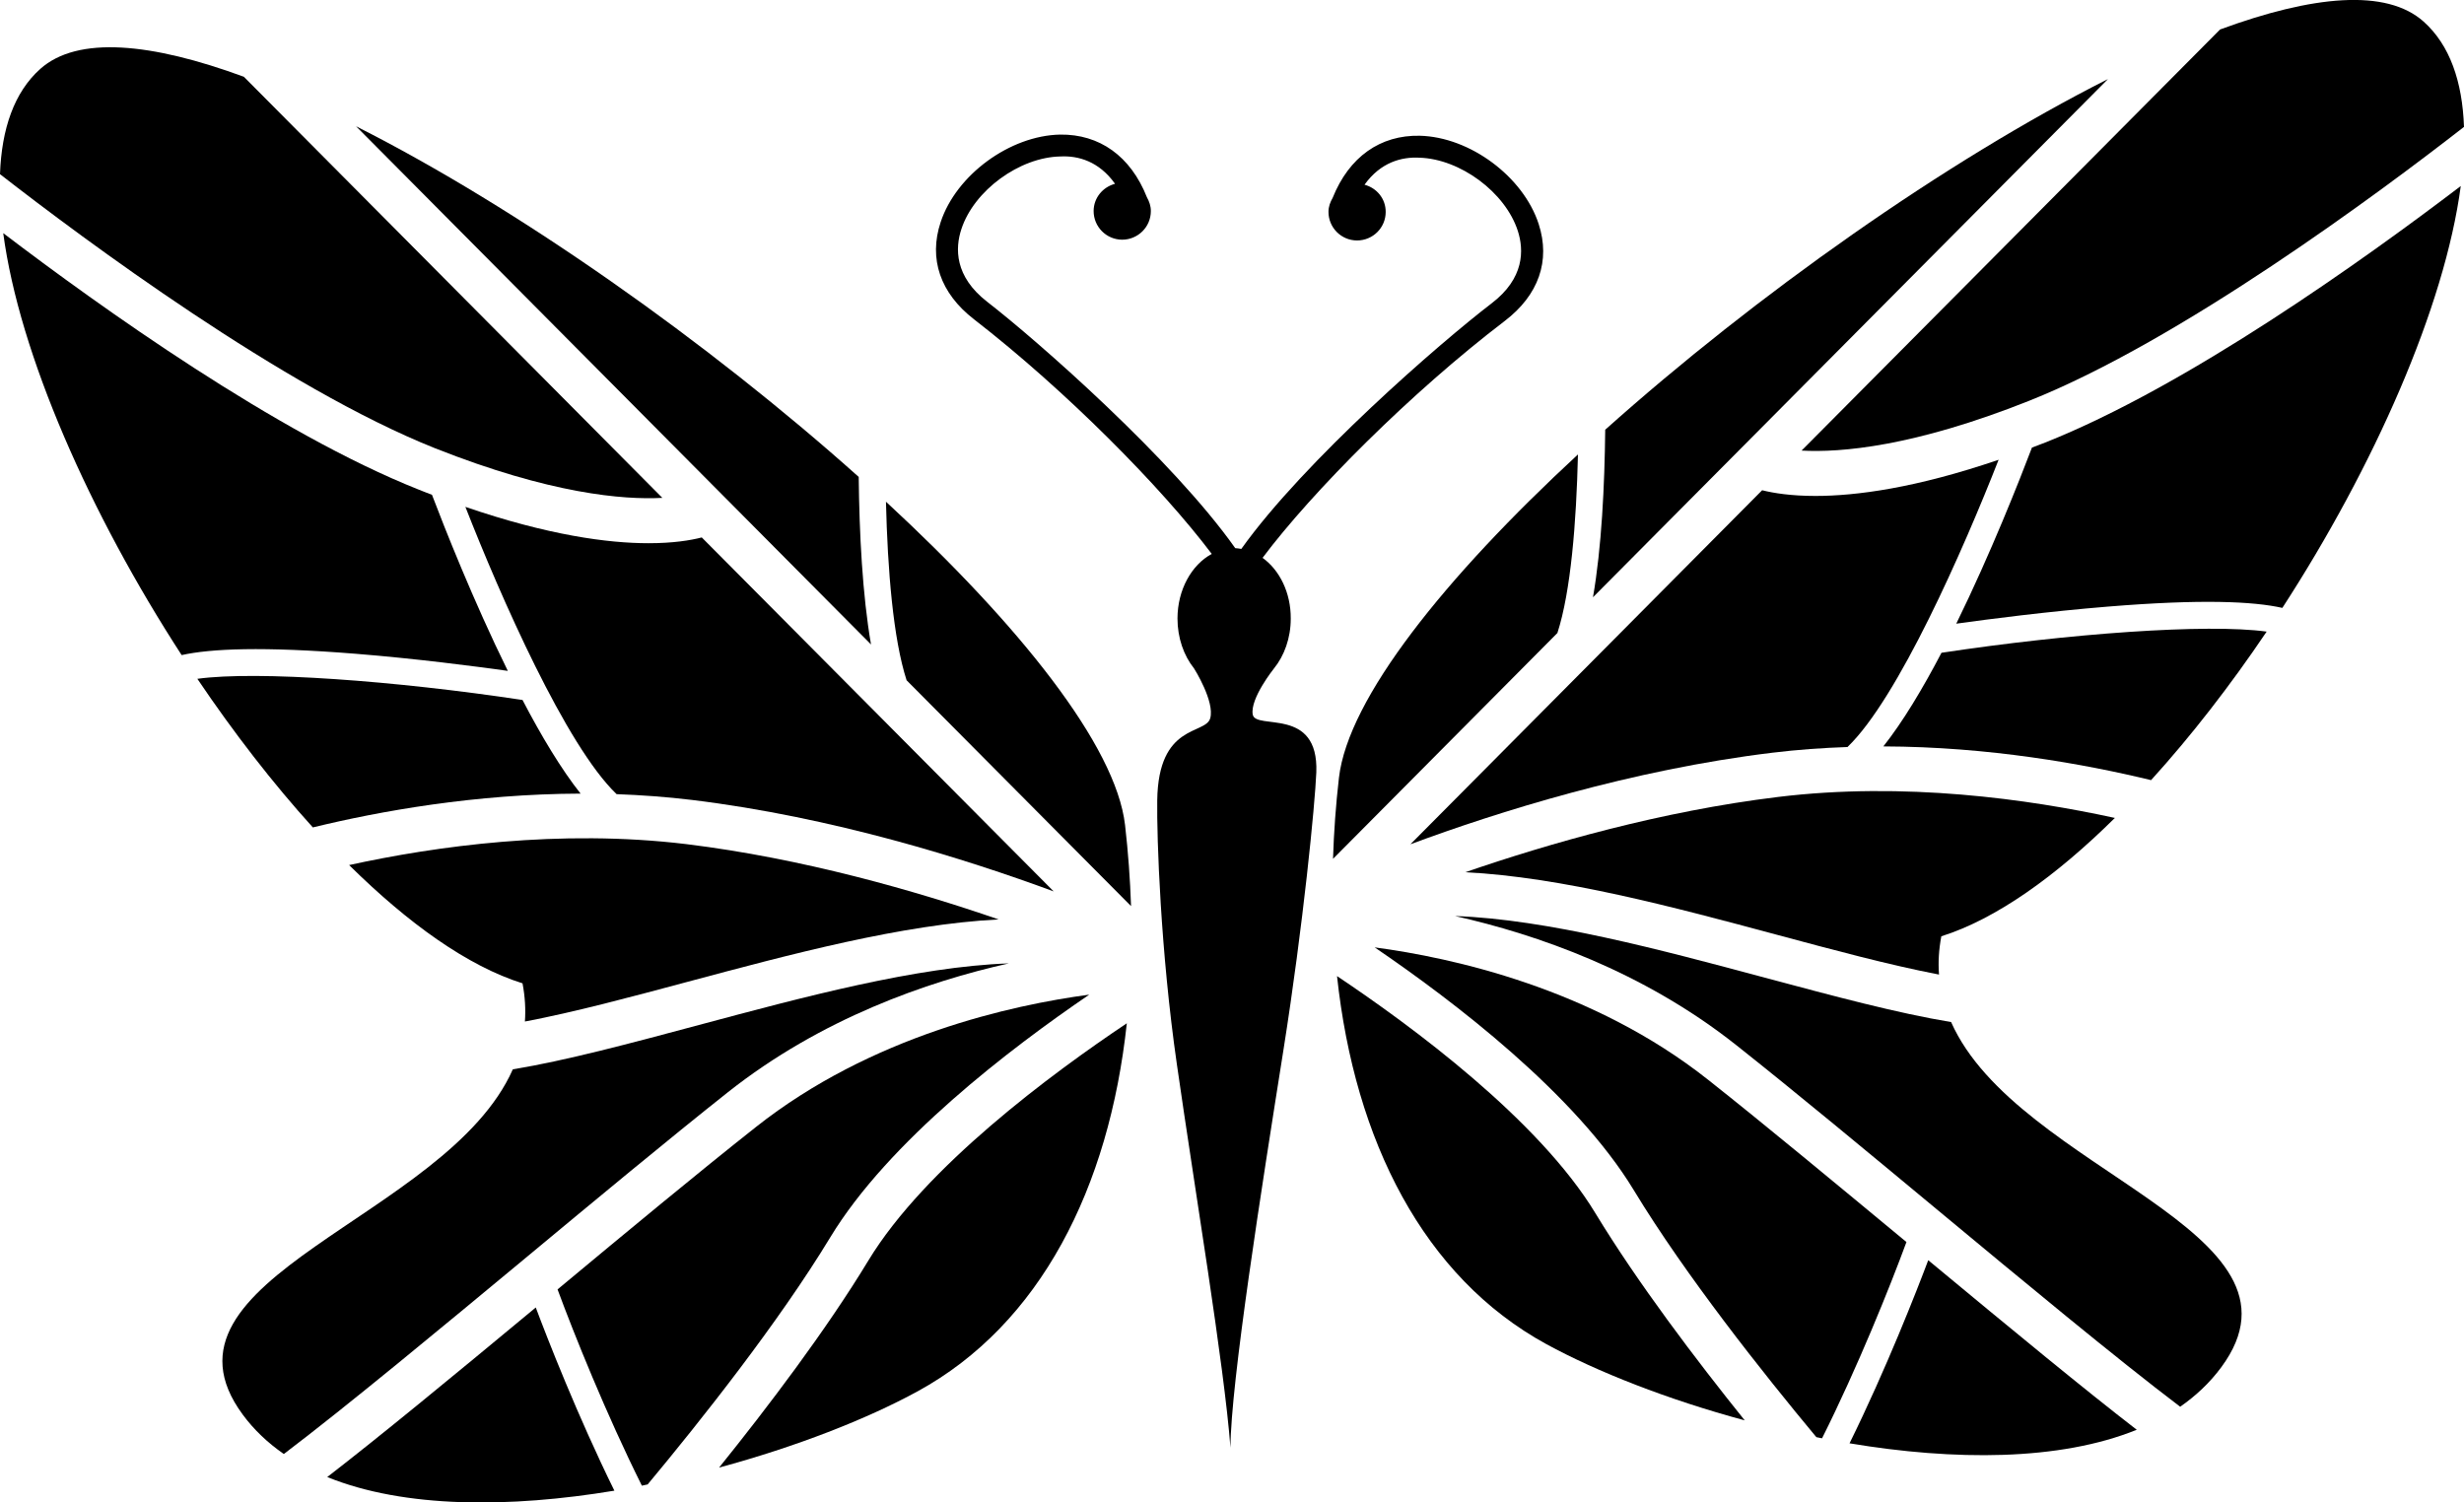 <?xml version="1.0" encoding="iso-8859-1"?>
<!-- Generator: Adobe Illustrator 16.0.0, SVG Export Plug-In . SVG Version: 6.00 Build 0)  -->
<!DOCTYPE svg PUBLIC "-//W3C//DTD SVG 1.1//EN" "http://www.w3.org/Graphics/SVG/1.1/DTD/svg11.dtd">
<svg version="1.1" id="Layer_1" xmlns="http://www.w3.org/2000/svg" xmlns:xlink="http://www.w3.org/1999/xlink" x="0px" y="0px"
	 width="32px" height="19.513px" viewBox="0 0 32 19.513" style="enable-background:new 0 0 32 19.513;" xml:space="preserve">
<g>
	<path d="M22.184,14.024c-1.5-1.188-3.326-1.586-4.331-1.72c1.024,0.697,2.608,1.904,3.365,3.153
		c0.671,1.107,1.684,2.383,2.371,3.208c0.024,0.005,0.05,0.01,0.074,0.015c0.463-0.925,0.883-1.97,1.096-2.549
		C23.859,15.386,22.935,14.618,22.184,14.024z"/>
	<path d="M20.847,5.581C20.839,6.31,20.8,7.113,20.688,7.757l6.688-6.73C25.275,2.087,22.806,3.829,20.847,5.581z"/>
	<path d="M25.339,13.274c-0.696-0.115-1.516-0.335-2.417-0.576c-1.354-0.363-2.825-0.758-4.025-0.801
		c1.065,0.239,2.438,0.717,3.646,1.672c0.771,0.61,1.721,1.399,2.64,2.162c1.067,0.886,2.308,1.916,3.131,2.539
		c0.205-0.143,0.385-0.312,0.533-0.512C30.162,15.979,26.199,15.212,25.339,13.274z"/>
	<path d="M23.577,6.441c-0.318,0-0.545-0.037-0.692-0.074l-4.568,4.598c1.134-0.421,2.866-0.966,4.7-1.189
		c0.328-0.04,0.654-0.063,0.976-0.074c0.656-0.628,1.509-2.573,1.963-3.731C24.88,6.339,24.103,6.441,23.577,6.441z"/>
	<path d="M26.389,5.813c-0.161,0.423-0.535,1.374-0.983,2.287c0.421-0.059,1.188-0.158,1.972-0.222
		c1.214-0.099,1.884-0.068,2.263,0.017c1.191-1.837,2.108-3.907,2.317-5.479c-1.261,0.96-3.55,2.598-5.396,3.331
		C26.503,5.769,26.446,5.791,26.389,5.813z"/>
	<path d="M20.493,5.902c-1.727,1.597-2.984,3.166-3.104,4.198c-0.041,0.355-0.066,0.707-0.077,1.054l2.914-2.933
		C20.4,7.684,20.472,6.788,20.493,5.902z"/>
	<path d="M24.02,18.745c1.356,0.227,2.726,0.231,3.73-0.176c-0.674-0.52-1.579-1.266-2.708-2.202
		C24.894,16.76,24.497,17.778,24.02,18.745z"/>
	<path d="M17.364,12.677c0.23,2.138,1.124,3.908,2.717,4.779c0.662,0.361,1.578,0.721,2.578,0.991
		c-0.635-0.79-1.388-1.783-1.938-2.688C19.986,14.544,18.334,13.325,17.364,12.677z"/>
	<path d="M27.466,10.623c-1.122-0.245-2.734-0.473-4.379-0.272c-1.511,0.184-2.971,0.603-4.057,0.977
		c1.252,0.063,2.701,0.451,4.042,0.811c0.729,0.196,1.468,0.395,2.11,0.518c-0.012-0.158-0.003-0.323,0.03-0.497
		C25.924,11.936,26.7,11.38,27.466,10.623z"/>
	<path d="M26.348,5.207c1.97-0.782,4.557-2.706,5.652-3.559c-0.021-0.589-0.184-1.063-0.524-1.367
		c-0.485-0.434-1.445-0.34-2.644,0.102l-5.435,5.469C23.907,5.88,24.854,5.801,26.348,5.207z"/>
	<path d="M25.214,8.478c-0.244,0.466-0.502,0.897-0.755,1.216c1.37,0.004,2.61,0.228,3.477,0.438c0.521-0.574,1.03-1.23,1.501-1.929
		C28.657,8.096,26.861,8.229,25.214,8.478z"/>
	<path d="M14.146,12.918c-1.004,0.134-2.83,0.533-4.33,1.72c-0.752,0.594-1.677,1.361-2.575,2.108
		c0.213,0.578,0.633,1.623,1.095,2.549c0.024-0.005,0.05-0.011,0.075-0.016c0.687-0.825,1.699-2.1,2.371-3.208
		C11.538,14.822,13.122,13.615,14.146,12.918z"/>
	<path d="M11.152,6.194C9.193,4.442,6.724,2.7,4.624,1.64l6.688,6.73C11.2,7.727,11.16,6.923,11.152,6.194z"/>
	<path d="M9.456,14.183c1.207-0.954,2.582-1.433,3.646-1.671c-1.199,0.042-2.671,0.437-4.025,0.8
		c-0.901,0.241-1.72,0.461-2.417,0.576c-0.859,1.938-4.822,2.705-3.507,4.485c0.147,0.199,0.327,0.368,0.533,0.511
		c0.822-0.623,2.063-1.653,3.131-2.539C7.735,15.582,8.685,14.794,9.456,14.183z"/>
	<path d="M9.114,6.98C8.967,7.018,8.74,7.055,8.422,7.055c-0.525,0-1.302-0.103-2.378-0.472c0.454,1.159,1.307,3.104,1.964,3.731
		c0.321,0.012,0.646,0.035,0.976,0.075c1.834,0.223,3.565,0.769,4.7,1.188L9.114,6.98z"/>
	<path d="M4.622,8.491c0.784,0.063,1.551,0.163,1.973,0.222C6.146,7.801,5.771,6.849,5.61,6.426
		C5.554,6.404,5.496,6.383,5.438,6.359C3.592,5.626,1.304,3.988,0.042,3.028c0.209,1.572,1.125,3.643,2.317,5.48
		C2.738,8.424,3.409,8.394,4.622,8.491z"/>
	<path d="M11.506,6.516c0.021,0.887,0.094,1.781,0.268,2.319l2.915,2.933c-0.012-0.347-0.037-0.698-0.078-1.054
		C14.491,9.682,13.233,8.112,11.506,6.516z"/>
	<path d="M4.25,19.183c1.005,0.408,2.374,0.402,3.729,0.177c-0.477-0.968-0.874-1.986-1.021-2.379
		C5.829,17.918,4.923,18.663,4.25,19.183z"/>
	<path d="M11.277,16.372c-0.549,0.905-1.302,1.898-1.938,2.688c1-0.27,1.916-0.629,2.578-0.99c1.594-0.872,2.487-2.643,2.717-4.78
		C13.665,13.938,12.013,15.157,11.277,16.372z"/>
	<path d="M8.927,12.752c1.341-0.359,2.791-0.748,4.042-0.811c-1.085-0.374-2.546-0.793-4.056-0.978
		c-1.646-0.199-3.258,0.027-4.379,0.272c0.766,0.757,1.541,1.313,2.252,1.536c0.033,0.173,0.042,0.338,0.031,0.496
		C7.459,13.146,8.198,12.947,8.927,12.752z"/>
	<path d="M8.602,6.466L3.167,0.997C1.969,0.556,1.009,0.461,0.523,0.895C0.184,1.198,0.021,1.673,0,2.262
		c1.096,0.853,3.682,2.776,5.651,3.56C7.146,6.414,8.092,6.493,8.602,6.466z"/>
	<path d="M7.54,10.307c-0.252-0.318-0.511-0.75-0.754-1.216C5.138,8.842,3.342,8.709,2.563,8.816c0.471,0.698,0.979,1.355,1.5,1.93
		C4.93,10.535,6.171,10.311,7.54,10.307z"/>
	<path d="M16.269,9.279c-0.035-0.209,0.273-0.593,0.275-0.596c0.135-0.166,0.219-0.396,0.219-0.649
		c0.002-0.338-0.146-0.631-0.366-0.789c0.646-0.861,1.924-2.145,3.147-3.078c0.438-0.335,0.594-0.78,0.439-1.257
		c-0.199-0.615-0.892-1.131-1.544-1.147c-0.512-0.011-0.918,0.273-1.132,0.807c-0.031,0.054-0.054,0.113-0.054,0.18
		c-0.001,0.205,0.165,0.373,0.371,0.373c0.205,0,0.372-0.165,0.372-0.37c0.001-0.173-0.117-0.312-0.275-0.354
		c0.21-0.293,0.483-0.363,0.711-0.351c0.531,0.015,1.118,0.449,1.28,0.951c0.08,0.249,0.087,0.615-0.342,0.942
		c-0.663,0.507-2.431,2.042-3.249,3.188c-0.026-0.004-0.053-0.009-0.079-0.01c-0.813-1.151-2.563-2.69-3.222-3.2
		c-0.425-0.33-0.417-0.696-0.334-0.945c0.164-0.5,0.754-0.932,1.286-0.942C14,2.02,14.272,2.093,14.481,2.387
		c-0.158,0.042-0.277,0.181-0.278,0.352c-0.001,0.206,0.165,0.373,0.37,0.374c0.206,0,0.373-0.166,0.373-0.371
		c0.001-0.066-0.021-0.126-0.051-0.18c-0.212-0.535-0.616-0.821-1.128-0.814c-0.651,0.013-1.349,0.523-1.551,1.138
		c-0.158,0.475-0.004,0.922,0.431,1.259c1.194,0.925,2.44,2.186,3.09,3.049c-0.261,0.141-0.444,0.463-0.445,0.838
		c0,0.253,0.082,0.483,0.215,0.649c0.002,0.002,0.272,0.433,0.21,0.648c-0.062,0.216-0.675,0.062-0.688,1.066
		c-0.007,0.479,0.043,1.959,0.255,3.427c0.23,1.61,0.614,3.901,0.696,4.98c0.003-0.835,0.404-3.372,0.688-5.165
		c0.257-1.624,0.41-3.193,0.427-3.605C17.128,9.168,16.305,9.489,16.269,9.279z"/>
</g>
<g>
</g>
<g>
</g>
<g>
</g>
<g>
</g>
<g>
</g>
<g>
</g>
<g>
</g>
<g>
</g>
<g>
</g>
<g>
</g>
<g>
</g>
<g>
</g>
<g>
</g>
<g>
</g>
<g>
</g>
</svg>
